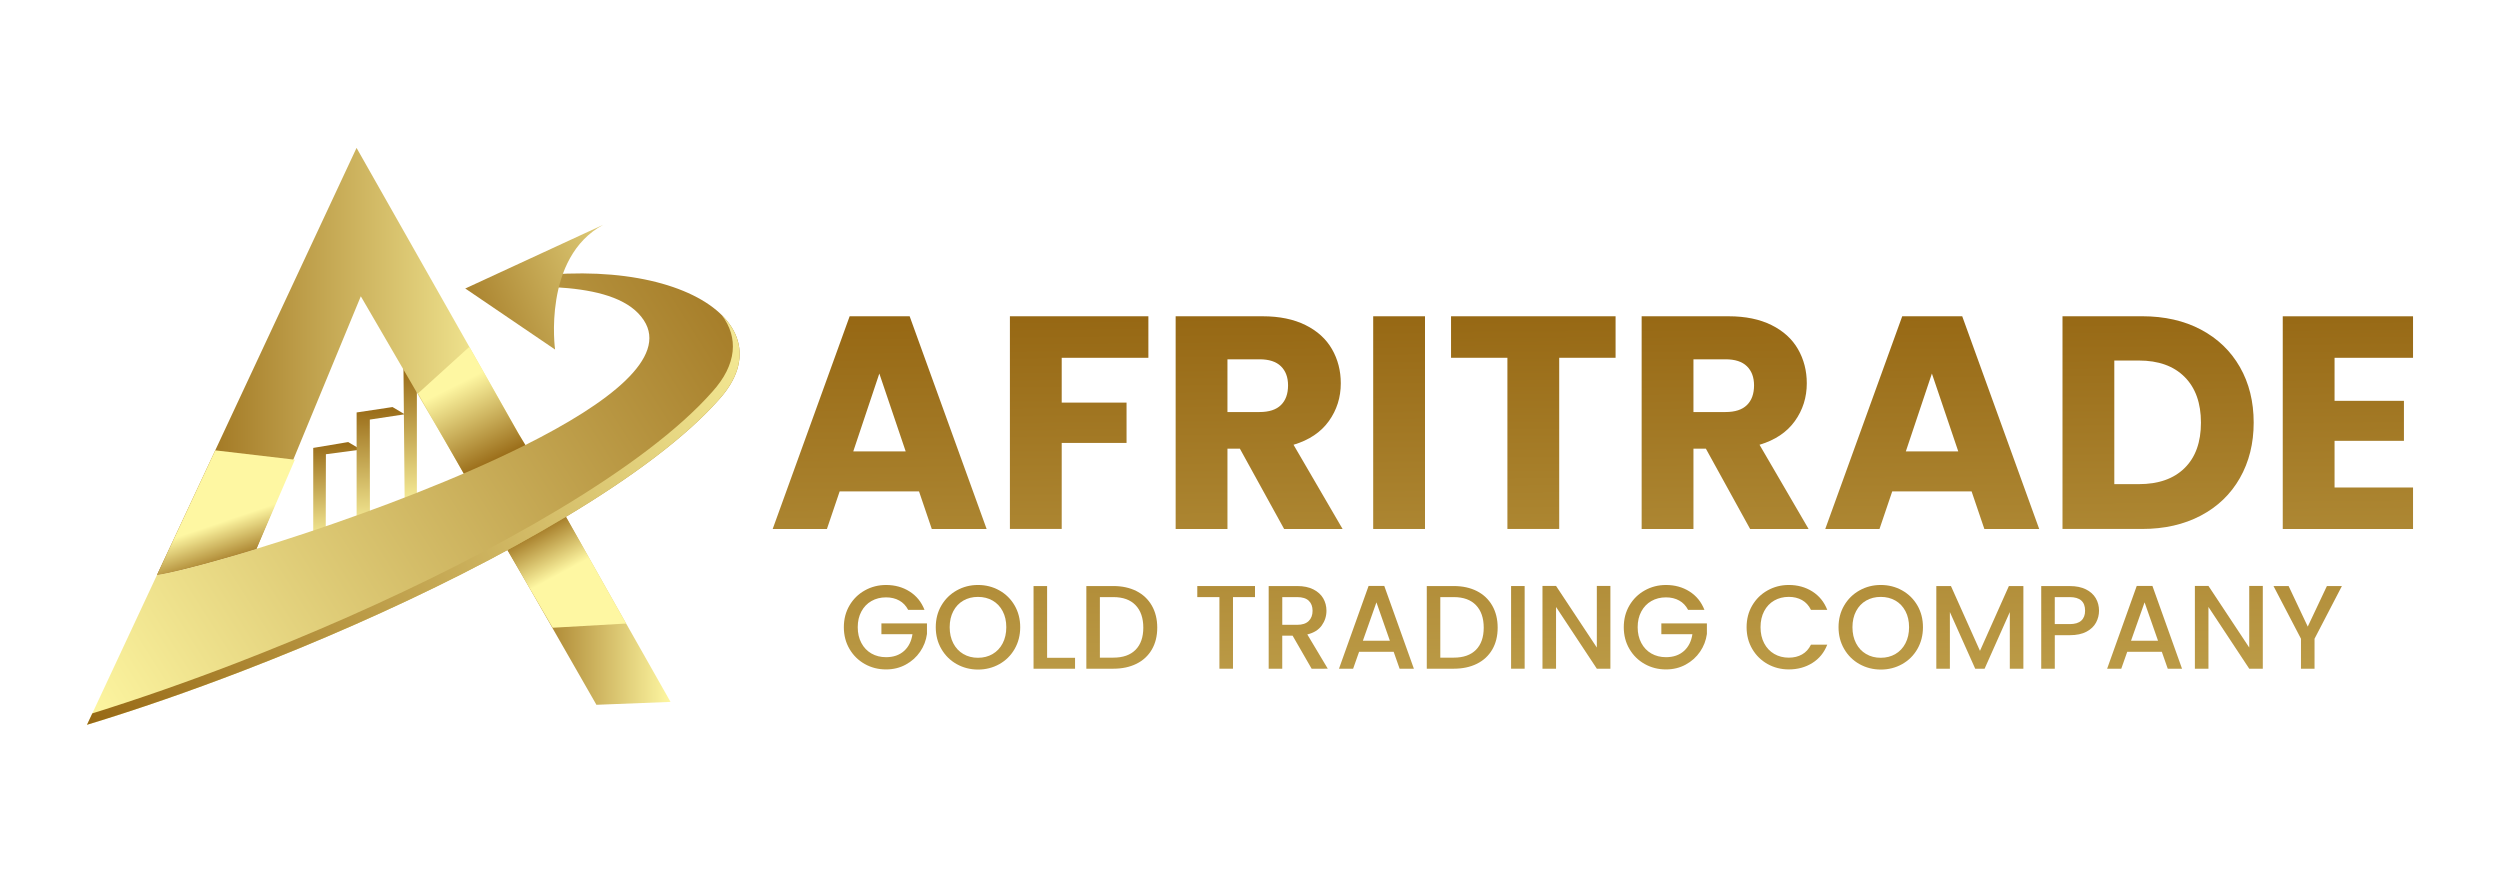 <?xml version="1.0" encoding="utf-8"?>
<!-- Generator: Adobe Illustrator 24.3.0, SVG Export Plug-In . SVG Version: 6.00 Build 0)  -->
<svg version="1.1" id="Layer_1" xmlns="http://www.w3.org/2000/svg" xmlns:xlink="http://www.w3.org/1999/xlink" x="0px" y="0px"
	 viewBox="0 0 1080 377" style="enable-background:new 0 0 1080 377;" xml:space="preserve">
<style type="text/css">
	.st0{fill:url(#SVGID_1_);}
	.st1{fill:url(#SVGID_2_);}
	.st2{fill:url(#SVGID_3_);}
	.st3{fill-rule:evenodd;clip-rule:evenodd;fill:url(#SVGID_4_);}
	.st4{fill-rule:evenodd;clip-rule:evenodd;fill:url(#SVGID_5_);}
	.st5{filter:url(#Adobe_OpacityMaskFilter);}
	.st6{filter:url(#Adobe_OpacityMaskFilter_1_);}
	.st7{mask:url(#SVGID_6_);fill-rule:evenodd;clip-rule:evenodd;fill:url(#SVGID_7_);}
	.st8{fill-rule:evenodd;clip-rule:evenodd;fill:url(#SVGID_8_);}
	.st9{filter:url(#Adobe_OpacityMaskFilter_2_);}
	.st10{filter:url(#Adobe_OpacityMaskFilter_3_);}
	.st11{mask:url(#SVGID_9_);fill-rule:evenodd;clip-rule:evenodd;fill:url(#SVGID_10_);}
	.st12{fill-rule:evenodd;clip-rule:evenodd;fill:url(#SVGID_11_);}
	.st13{fill-rule:evenodd;clip-rule:evenodd;fill:url(#SVGID_12_);}
	.st14{filter:url(#Adobe_OpacityMaskFilter_4_);}
	.st15{filter:url(#Adobe_OpacityMaskFilter_5_);}
	.st16{mask:url(#SVGID_13_);fill-rule:evenodd;clip-rule:evenodd;fill:url(#SVGID_14_);}
	.st17{fill-rule:evenodd;clip-rule:evenodd;fill:url(#SVGID_15_);}
	.st18{filter:url(#Adobe_OpacityMaskFilter_6_);}
	.st19{filter:url(#Adobe_OpacityMaskFilter_7_);}
	.st20{mask:url(#SVGID_16_);fill-rule:evenodd;clip-rule:evenodd;fill:url(#SVGID_17_);}
	.st21{fill-rule:evenodd;clip-rule:evenodd;fill:url(#SVGID_18_);}
	.st22{fill-rule:evenodd;clip-rule:evenodd;fill:url(#SVGID_19_);}
	.st23{fill:url(#SVGID_20_);}
	.st24{fill:url(#SVGID_21_);}
	.st25{fill:url(#SVGID_22_);}
	.st26{fill:url(#SVGID_23_);}
	.st27{fill:url(#SVGID_24_);}
	.st28{fill:url(#SVGID_25_);}
	.st29{fill:url(#SVGID_26_);}
	.st30{fill:url(#SVGID_27_);}
	.st31{fill:url(#SVGID_28_);}
	.st32{fill:url(#SVGID_29_);}
	.st33{fill:url(#SVGID_30_);}
	.st34{fill:url(#SVGID_31_);}
	.st35{fill:url(#SVGID_32_);}
	.st36{fill:url(#SVGID_33_);}
	.st37{fill:url(#SVGID_34_);}
	.st38{fill:url(#SVGID_35_);}
	.st39{fill:url(#SVGID_36_);}
	.st40{fill:url(#SVGID_37_);}
	.st41{fill:url(#SVGID_38_);}
	.st42{fill:url(#SVGID_39_);}
	.st43{fill:url(#SVGID_40_);}
	.st44{fill:url(#SVGID_41_);}
	.st45{fill:url(#SVGID_42_);}
	.st46{fill:url(#SVGID_43_);}
	.st47{fill:url(#SVGID_44_);}
	.st48{fill:url(#SVGID_45_);}
	.st49{fill:url(#SVGID_46_);}
</style>
<g>
	<g>
		<g>
			<linearGradient id="SVGID_1_" gradientUnits="userSpaceOnUse" x1="145.65" y1="188.693" x2="145.15" y2="236.264">
				<stop  offset="0" style="stop-color:#93630F"/>
				<stop  offset="1" style="stop-color:#FEF7A2"/>
			</linearGradient>
			<path class="st0" d="M155.87,194.24l-1.8,0.24l-13.28,1.75l-0.07,33.95l0,2.27c-1.88,0.46-3.68,0.87-5.4,1.21v-40.16l15.1-2.53
				l3.65,2.18L155.87,194.24z"/>
			<linearGradient id="SVGID_2_" gradientUnits="userSpaceOnUse" x1="164.514" y1="173.055" x2="163.901" y2="231.415">
				<stop  offset="0" style="stop-color:#93630F"/>
				<stop  offset="1" style="stop-color:#FEF7A2"/>
			</linearGradient>
			<path class="st1" d="M174.48,179.03l-14.72,2.23l0.04,40.47l0,4.28c-1.88,0.82-3.74,1.56-5.56,2.24l-0.18-0.04v-50.03l15.51-2.33
				l4.89,2.9l0.36,0.21L174.48,179.03z"/>
			<linearGradient id="SVGID_3_" gradientUnits="userSpaceOnUse" x1="177.525" y1="155.814" x2="176.832" y2="221.703">
				<stop  offset="0" style="stop-color:#93630F"/>
				<stop  offset="1" style="stop-color:#FEF7A2"/>
			</linearGradient>
			<path class="st2" d="M180.09,161.8v53.04c-1.65,1.13-3.4,2.26-5.26,3.4l-0.03-3.15l-0.32-36.06l0-0.27l-0.18-19.88L180.09,161.8z
				"/>
		</g>
		<linearGradient id="SVGID_4_" gradientUnits="userSpaceOnUse" x1="67.83" y1="156.124" x2="226.818" y2="156.124">
			<stop  offset="0" style="stop-color:#93630F"/>
			<stop  offset="1" style="stop-color:#FEF7A2"/>
		</linearGradient>
		<path class="st3" d="M226.82,192.31c-8.33,4.16-17.23,8.25-26.42,12.21l-44.53-76.53l-45.1,109.12
			c-19.97,6.12-35.8,10.19-42.94,11.26l25.15-53.81l61.05-130.67L226.82,192.31z"/>
		<linearGradient id="SVGID_5_" gradientUnits="userSpaceOnUse" x1="219.339" y1="263.894" x2="289.675" y2="263.894">
			<stop  offset="0" style="stop-color:#93630F"/>
			<stop  offset="1" style="stop-color:#FEF7A2"/>
		</linearGradient>
		<path class="st4" d="M289.67,303.22l-32.01,1.25l-38.32-66.9c8.7-4.72,17.08-9.48,25.05-14.27l2.29,4.03L289.67,303.22z"/>
		<defs>
			<filter id="Adobe_OpacityMaskFilter" filterUnits="userSpaceOnUse" x="213.75" y="204.88" width="56.74" height="66.31">
				<feFlood  style="flood-color:white;flood-opacity:1" result="back"/>
				<feBlend  in="SourceGraphic" in2="back" mode="normal"/>
			</filter>
		</defs>
		<mask maskUnits="userSpaceOnUse" x="213.75" y="204.88" width="56.74" height="66.31" id="SVGID_6_">
			<g class="st5">
				<defs>
					<filter id="Adobe_OpacityMaskFilter_1_" filterUnits="userSpaceOnUse" x="192.04" y="204.88" width="77.78" height="73.11">
						<feFlood  style="flood-color:white;flood-opacity:1" result="back"/>
						<feBlend  in="SourceGraphic" in2="back" mode="normal"/>
					</filter>
				</defs>
				<mask maskUnits="userSpaceOnUse" x="192.04" y="204.88" width="77.78" height="73.11" id="SVGID_6_">
				</mask>
				<linearGradient id="SVGID_7_" gradientUnits="userSpaceOnUse" x1="220.154" y1="230.891" x2="232.143" y2="253.205">
					<stop  offset="0" style="stop-color:#FFFFFF"/>
					<stop  offset="1" style="stop-color:#000000"/>
				</linearGradient>
				<polygon class="st7" points="269.82,269.83 234.17,204.88 192.04,230.53 216.72,277.99 				"/>
			</g>
		</mask>
		<linearGradient id="SVGID_8_" gradientUnits="userSpaceOnUse" x1="229.698" y1="225.739" x2="241.673" y2="248.026">
			<stop  offset="0" style="stop-color:#93630F"/>
			<stop  offset="1" style="stop-color:#FEF7A2"/>
		</linearGradient>
		<polygon class="st8" points="270.49,269.37 234.17,204.88 213.75,228.34 238.74,271.19 		"/>
		<defs>
			<filter id="Adobe_OpacityMaskFilter_2_" filterUnits="userSpaceOnUse" x="180.59" y="149.84" width="54.03" height="55.52">
				<feFlood  style="flood-color:white;flood-opacity:1" result="back"/>
				<feBlend  in="SourceGraphic" in2="back" mode="normal"/>
			</filter>
		</defs>
		<mask maskUnits="userSpaceOnUse" x="180.59" y="149.84" width="54.03" height="55.52" id="SVGID_9_">
			<g class="st9">
				<defs>
					<filter id="Adobe_OpacityMaskFilter_3_" filterUnits="userSpaceOnUse" x="164.01" y="149.84" width="70.62" height="76.91">
						<feFlood  style="flood-color:white;flood-opacity:1" result="back"/>
						<feBlend  in="SourceGraphic" in2="back" mode="normal"/>
					</filter>
				</defs>
				<mask maskUnits="userSpaceOnUse" x="164.01" y="149.84" width="70.62" height="76.91" id="SVGID_9_">
				</mask>
				<linearGradient id="SVGID_10_" gradientUnits="userSpaceOnUse" x1="205.139" y1="206.476" x2="187.321" y2="171.173">
					<stop  offset="0" style="stop-color:#FFFFFF"/>
					<stop  offset="1" style="stop-color:#000000"/>
				</linearGradient>
				<polygon class="st11" points="164.01,184.99 187.66,226.75 234.62,204.88 223.91,187.17 202.75,149.84 				"/>
			</g>
		</mask>
		<linearGradient id="SVGID_11_" gradientUnits="userSpaceOnUse" x1="214.775" y1="201.613" x2="196.957" y2="166.309">
			<stop  offset="0" style="stop-color:#93630F"/>
			<stop  offset="1" style="stop-color:#FEF7A2"/>
		</linearGradient>
		<polygon class="st12" points="180.59,169.94 200.76,205.36 234.62,204.88 223.91,187.17 202.75,149.84 		"/>
		<linearGradient id="SVGID_12_" gradientUnits="userSpaceOnUse" x1="365.762" y1="83.385" x2="27.382" y2="297.869">
			<stop  offset="0" style="stop-color:#93630F"/>
			<stop  offset="1" style="stop-color:#FEF7A2"/>
		</linearGradient>
		<path class="st13" d="M310.61,172.6c-14.29,16.18-37.64,33.57-66.22,50.72c-13.83,8.29-28.89,16.54-44.72,24.57
			c-29.8,15.11-62.41,29.46-94.9,41.96c-22.79,8.78-45.52,16.65-67.19,23.26l30.26-64.76c9.6-1.43,34.91-8.29,64.86-18.27l0.01,0
			c15.03-5.02,31.2-10.81,47.16-17.11c16.4-6.46,32.54-13.46,46.95-20.66c36.52-18.28,61.82-37.95,51.32-53.94
			c-11.43-17.53-49.88-14.88-77.14-13.73C285.01,103.51,342.49,137.42,310.61,172.6z"/>
		<defs>
			<filter id="Adobe_OpacityMaskFilter_4_" filterUnits="userSpaceOnUse" x="37.57" y="136.18" width="281.97" height="176.94">
				<feFlood  style="flood-color:white;flood-opacity:1" result="back"/>
				<feBlend  in="SourceGraphic" in2="back" mode="normal"/>
			</filter>
		</defs>
		<mask maskUnits="userSpaceOnUse" x="37.57" y="136.18" width="281.97" height="176.94" id="SVGID_13_">
			<g class="st14">
				<defs>
					<filter id="Adobe_OpacityMaskFilter_5_" filterUnits="userSpaceOnUse" x="37.57" y="136.18" width="281.97" height="176.94">
						<feFlood  style="flood-color:white;flood-opacity:1" result="back"/>
						<feBlend  in="SourceGraphic" in2="back" mode="normal"/>
					</filter>
				</defs>
				<mask maskUnits="userSpaceOnUse" x="37.57" y="136.18" width="281.97" height="176.94" id="SVGID_13_">
				</mask>
				<linearGradient id="SVGID_14_" gradientUnits="userSpaceOnUse" x1="14.892" y1="297.616" x2="361.266" y2="147.077">
					<stop  offset="0" style="stop-color:#000000"/>
					<stop  offset="1" style="stop-color:#FFFFFF"/>
				</linearGradient>
				<path class="st16" d="M310.61,172.6c-14.3,16.19-37.65,33.56-66.23,50.72c-13.83,8.3-28.89,16.55-44.73,24.58
					c-29.79,15.11-62.4,29.45-94.9,41.96c-22.79,8.78-45.51,16.66-67.19,23.26l2.31-4.93c20.09-6.27,41.01-13.58,61.97-21.65
					c32.49-12.51,65.11-26.86,94.9-41.96c15.84-8.04,30.9-16.28,44.73-24.58c28.58-17.15,51.93-34.54,66.21-50.72
					c10.76-11.87,11.35-23.58,4.17-33.09C321.95,146.2,322.65,159.31,310.61,172.6z"/>
			</g>
		</mask>
		<linearGradient id="SVGID_15_" gradientUnits="userSpaceOnUse" x1="14.892" y1="297.616" x2="361.266" y2="147.077">
			<stop  offset="0" style="stop-color:#93630F"/>
			<stop  offset="1" style="stop-color:#FEF7A2"/>
		</linearGradient>
		<path class="st17" d="M310.61,172.6c-14.3,16.19-37.65,33.56-66.23,50.72c-13.83,8.3-28.89,16.55-44.73,24.58
			c-29.79,15.11-62.4,29.45-94.9,41.96c-22.79,8.78-45.51,16.66-67.19,23.26l2.31-4.93c20.09-6.27,41.01-13.58,61.97-21.65
			c32.49-12.51,65.11-26.86,94.9-41.96c15.84-8.04,30.9-16.28,44.73-24.58c28.58-17.15,51.93-34.54,66.21-50.72
			c10.76-11.87,11.35-23.58,4.17-33.09C321.95,146.2,322.65,159.31,310.61,172.6z"/>
		<defs>
			<filter id="Adobe_OpacityMaskFilter_6_" filterUnits="userSpaceOnUse" x="67.83" y="194.55" width="59.55" height="53.81">
				<feFlood  style="flood-color:white;flood-opacity:1" result="back"/>
				<feBlend  in="SourceGraphic" in2="back" mode="normal"/>
			</filter>
		</defs>
		<mask maskUnits="userSpaceOnUse" x="67.83" y="194.55" width="59.55" height="53.81" id="SVGID_16_">
			<g class="st18">
				<defs>
					<filter id="Adobe_OpacityMaskFilter_7_" filterUnits="userSpaceOnUse" x="67.83" y="183.52" width="86.62" height="64.84">
						<feFlood  style="flood-color:white;flood-opacity:1" result="back"/>
						<feBlend  in="SourceGraphic" in2="back" mode="normal"/>
					</filter>
				</defs>
				<mask maskUnits="userSpaceOnUse" x="67.83" y="183.52" width="86.62" height="64.84" id="SVGID_16_">
				</mask>
				<linearGradient id="SVGID_17_" gradientUnits="userSpaceOnUse" x1="119.425" y1="240.263" x2="112.543" y2="220.058">
					<stop  offset="0" style="stop-color:#FFFFFF"/>
					<stop  offset="1" style="stop-color:#000000"/>
				</linearGradient>
				<path class="st20" d="M154.45,183.52l-21.75,46.57h-0.01c-29.95,9.98-55.26,16.84-64.86,18.28l25.15-53.81L154.45,183.52z"/>
			</g>
		</mask>
		<linearGradient id="SVGID_18_" gradientUnits="userSpaceOnUse" x1="104.847" y1="244.724" x2="98.027" y2="224.705">
			<stop  offset="0" style="stop-color:#93630F"/>
			<stop  offset="1" style="stop-color:#FEF7A2"/>
		</linearGradient>
		<path class="st21" d="M127.39,198.59l-16.61,38.51c-5.8,1.92-33.81,10-42.94,11.26l25.15-53.81L127.39,198.59z"/>
		<linearGradient id="SVGID_19_" gradientUnits="userSpaceOnUse" x1="181.843" y1="154.386" x2="304.878" y2="99.784">
			<stop  offset="0" style="stop-color:#93630F"/>
			<stop  offset="1" style="stop-color:#FEF7A2"/>
		</linearGradient>
		<path class="st22" d="M201,124.63L239.79,151c0,0-5.51-39.68,20.83-53.91L201,124.63z"/>
	</g>
	<g>
		<g>
			<linearGradient id="SVGID_20_" gradientUnits="userSpaceOnUse" x1="378.863" y1="123.323" x2="383.784" y2="578.457">
				<stop  offset="0" style="stop-color:#93630F"/>
				<stop  offset="1" style="stop-color:#FEF7A2"/>
			</linearGradient>
			<path class="st23" d="M397.02,212.29h-34.29l-5.5,16.23H333.8l33.25-91.89h25.92l33.25,91.89h-23.69L397.02,212.29z
				 M391.26,195.01l-11.39-33.64l-11.26,33.64H391.26z"/>
			<linearGradient id="SVGID_21_" gradientUnits="userSpaceOnUse" x1="465.542" y1="122.386" x2="470.462" y2="577.52">
				<stop  offset="0" style="stop-color:#93630F"/>
				<stop  offset="1" style="stop-color:#FEF7A2"/>
			</linearGradient>
			<path class="st24" d="M496.1,136.63v17.93h-37.44v19.37h28.01v17.41h-28.01v37.17h-22.38v-91.89H496.1z"/>
			<linearGradient id="SVGID_22_" gradientUnits="userSpaceOnUse" x1="542.785" y1="121.551" x2="547.705" y2="576.685">
				<stop  offset="0" style="stop-color:#93630F"/>
				<stop  offset="1" style="stop-color:#FEF7A2"/>
			</linearGradient>
			<path class="st25" d="M554.74,228.52l-19.11-34.69h-5.37v34.69h-22.38v-91.89h37.57c7.24,0,13.42,1.27,18.52,3.8
				c5.1,2.53,8.92,6,11.45,10.41c2.53,4.41,3.8,9.32,3.8,14.73c0,6.11-1.72,11.56-5.17,16.36c-3.45,4.8-8.53,8.2-15.25,10.21
				l21.2,36.39H554.74z M530.26,178h13.87c4.1,0,7.18-1,9.23-3.01c2.05-2.01,3.08-4.84,3.08-8.51c0-3.49-1.03-6.24-3.08-8.25
				c-2.05-2.01-5.13-3.01-9.23-3.01h-13.87V178z"/>
			<linearGradient id="SVGID_23_" gradientUnits="userSpaceOnUse" x1="603.745" y1="120.892" x2="608.666" y2="576.026">
				<stop  offset="0" style="stop-color:#93630F"/>
				<stop  offset="1" style="stop-color:#FEF7A2"/>
			</linearGradient>
			<path class="st26" d="M615.6,136.63v91.89h-22.38v-91.89H615.6z"/>
			<linearGradient id="SVGID_24_" gradientUnits="userSpaceOnUse" x1="662.123" y1="120.261" x2="667.043" y2="575.394">
				<stop  offset="0" style="stop-color:#93630F"/>
				<stop  offset="0.166" style="stop-color:#A57C27"/>
				<stop  offset="1" style="stop-color:#FEF7A2"/>
			</linearGradient>
			<path class="st27" d="M697.93,136.63v17.93h-24.35v73.95h-22.38v-73.95h-24.35v-17.93H697.93z"/>
			<linearGradient id="SVGID_25_" gradientUnits="userSpaceOnUse" x1="744.069" y1="119.375" x2="748.99" y2="574.509">
				<stop  offset="0" style="stop-color:#93630F"/>
				<stop  offset="1" style="stop-color:#FEF7A2"/>
			</linearGradient>
			<path class="st28" d="M756.05,228.52l-19.11-34.69h-5.37v34.69h-22.38v-91.89h37.57c7.24,0,13.42,1.27,18.52,3.8
				c5.1,2.53,8.92,6,11.45,10.41c2.53,4.41,3.8,9.32,3.8,14.73c0,6.11-1.72,11.56-5.17,16.36c-3.45,4.8-8.53,8.2-15.25,10.21
				l21.2,36.39H756.05z M731.57,178h13.87c4.1,0,7.18-1,9.23-3.01c2.05-2.01,3.08-4.84,3.08-8.51c0-3.49-1.03-6.24-3.08-8.25
				c-2.05-2.01-5.13-3.01-9.23-3.01h-13.87V178z"/>
			<linearGradient id="SVGID_26_" gradientUnits="userSpaceOnUse" x1="833.522" y1="118.408" x2="838.442" y2="573.542">
				<stop  offset="0" style="stop-color:#93630F"/>
				<stop  offset="1" style="stop-color:#FEF7A2"/>
			</linearGradient>
			<path class="st29" d="M851.73,212.29h-34.29l-5.5,16.23h-23.43l33.25-91.89h25.92l33.25,91.89h-23.69L851.73,212.29z
				 M845.97,195.01l-11.39-33.64l-11.26,33.64H845.97z"/>
			<linearGradient id="SVGID_27_" gradientUnits="userSpaceOnUse" x1="931.34" y1="117.351" x2="936.26" y2="572.484">
				<stop  offset="0" style="stop-color:#93630F"/>
				<stop  offset="1" style="stop-color:#FEF7A2"/>
			</linearGradient>
			<path class="st30" d="M950.81,142.39c7.24,3.84,12.85,9.23,16.82,16.16c3.97,6.94,5.96,14.94,5.96,24.02
				c0,8.99-1.99,16.97-5.96,23.95c-3.97,6.98-9.6,12.39-16.89,16.23c-7.29,3.84-15.73,5.76-25.33,5.76H891v-91.89h34.42
				C935.11,136.63,943.57,138.55,950.81,142.39z M943.74,202.21c4.71-4.62,7.07-11.17,7.07-19.63c0-8.46-2.36-15.05-7.07-19.76
				c-4.71-4.71-11.3-7.07-19.76-7.07h-10.6v53.4h10.6C932.44,209.15,939.03,206.84,943.74,202.21z"/>
			<linearGradient id="SVGID_28_" gradientUnits="userSpaceOnUse" x1="1013.579" y1="116.462" x2="1018.499" y2="571.595">
				<stop  offset="0" style="stop-color:#93630F"/>
				<stop  offset="1" style="stop-color:#FEF7A2"/>
			</linearGradient>
			<path class="st31" d="M1008.53,154.57v18.59h29.97v17.28h-29.97v20.16h33.9v17.93h-56.28v-91.89h56.28v17.93H1008.53z"/>
		</g>
		<g>
			<linearGradient id="SVGID_29_" gradientUnits="userSpaceOnUse" x1="380.897" y1="123.302" x2="385.817" y2="578.435">
				<stop  offset="0" style="stop-color:#93630F"/>
				<stop  offset="1" style="stop-color:#FEF7A2"/>
			</linearGradient>
			<path class="st32" d="M392.32,263.45c-0.93-1.78-2.21-3.13-3.85-4.03c-1.64-0.91-3.55-1.36-5.7-1.36c-2.36,0-4.47,0.53-6.32,1.59
				c-1.85,1.06-3.3,2.57-4.34,4.52c-1.05,1.95-1.57,4.21-1.57,6.78c0,2.57,0.52,4.84,1.57,6.81c1.04,1.97,2.49,3.49,4.34,4.55
				c1.85,1.06,3.96,1.59,6.32,1.59c3.19,0,5.77-0.89,7.76-2.67c1.99-1.78,3.2-4.2,3.65-7.25h-13.41v-4.68h19.68v4.57
				c-0.38,2.78-1.36,5.33-2.95,7.66c-1.59,2.33-3.67,4.19-6.22,5.58c-2.55,1.39-5.39,2.08-8.5,2.08c-3.36,0-6.42-0.78-9.2-2.34
				c-2.77-1.56-4.98-3.73-6.6-6.5c-1.63-2.78-2.44-5.91-2.44-9.4c0-3.49,0.81-6.63,2.44-9.4c1.63-2.78,3.84-4.94,6.63-6.5
				c2.79-1.56,5.85-2.34,9.17-2.34c3.8,0,7.19,0.93,10.15,2.8c2.96,1.87,5.11,4.51,6.45,7.94H392.32z"/>
			<linearGradient id="SVGID_30_" gradientUnits="userSpaceOnUse" x1="420.886" y1="122.869" x2="425.807" y2="578.002">
				<stop  offset="0" style="stop-color:#93630F"/>
				<stop  offset="1" style="stop-color:#FEF7A2"/>
			</linearGradient>
			<path class="st33" d="M413.32,286.91c-2.79-1.56-5-3.73-6.63-6.53c-1.63-2.79-2.44-5.93-2.44-9.43c0-3.49,0.81-6.63,2.44-9.4
				c1.63-2.78,3.84-4.94,6.63-6.5c2.79-1.56,5.85-2.34,9.17-2.34c3.36,0,6.43,0.78,9.22,2.34c2.79,1.56,4.99,3.73,6.6,6.5
				c1.61,2.78,2.42,5.91,2.42,9.4c0,3.49-0.81,6.64-2.42,9.43c-1.61,2.79-3.81,4.97-6.6,6.53c-2.79,1.56-5.87,2.34-9.22,2.34
				C419.16,289.24,416.11,288.46,413.32,286.91z M428.81,282.54c1.85-1.08,3.3-2.62,4.34-4.62c1.04-2,1.57-4.32,1.57-6.96
				c0-2.64-0.52-4.95-1.57-6.94c-1.05-1.99-2.49-3.51-4.34-4.57c-1.85-1.06-3.96-1.59-6.32-1.59c-2.36,0-4.47,0.53-6.32,1.59
				c-1.85,1.06-3.3,2.59-4.34,4.57c-1.05,1.99-1.57,4.3-1.57,6.94c0,2.64,0.52,4.96,1.57,6.96c1.04,2,2.49,3.55,4.34,4.62
				c1.85,1.08,3.96,1.62,6.32,1.62C424.85,284.16,426.96,283.62,428.81,282.54z"/>
			<linearGradient id="SVGID_31_" gradientUnits="userSpaceOnUse" x1="453.677" y1="122.515" x2="458.597" y2="577.648">
				<stop  offset="0" style="stop-color:#93630F"/>
				<stop  offset="1" style="stop-color:#FEF7A2"/>
			</linearGradient>
			<path class="st34" d="M452.34,284.16h12.08v4.73h-17.93v-35.71h5.86V284.16z"/>
			<linearGradient id="SVGID_32_" gradientUnits="userSpaceOnUse" x1="482.904" y1="122.199" x2="487.825" y2="577.332">
				<stop  offset="0" style="stop-color:#93630F"/>
				<stop  offset="1" style="stop-color:#FEF7A2"/>
			</linearGradient>
			<path class="st35" d="M490.96,255.35c2.86,1.46,5.07,3.55,6.63,6.27c1.56,2.72,2.34,5.9,2.34,9.53s-0.78,6.78-2.34,9.46
				c-1.56,2.67-3.77,4.72-6.63,6.14c-2.86,1.42-6.19,2.13-9.99,2.13H469.3v-35.71h11.66C484.76,253.17,488.09,253.9,490.96,255.35z
				 M490.57,280.71c2.23-2.26,3.34-5.45,3.34-9.56c0-4.14-1.11-7.38-3.34-9.71c-2.23-2.33-5.43-3.49-9.61-3.49h-5.81v26.15h5.81
				C485.14,284.1,488.34,282.97,490.57,280.71z"/>
			<linearGradient id="SVGID_33_" gradientUnits="userSpaceOnUse" x1="528.252" y1="121.709" x2="533.172" y2="576.842">
				<stop  offset="0" style="stop-color:#93630F"/>
				<stop  offset="1" style="stop-color:#FEF7A2"/>
			</linearGradient>
			<path class="st36" d="M542.16,253.17v4.78h-9.51v30.93h-5.86v-30.93h-9.56v-4.78H542.16z"/>
			<linearGradient id="SVGID_34_" gradientUnits="userSpaceOnUse" x1="559.027" y1="121.376" x2="563.947" y2="576.509">
				<stop  offset="0" style="stop-color:#93630F"/>
				<stop  offset="1" style="stop-color:#FEF7A2"/>
			</linearGradient>
			<path class="st37" d="M566.62,288.88l-8.22-14.28h-4.47v14.28h-5.86v-35.71h12.33c2.74,0,5.06,0.48,6.96,1.44
				c1.9,0.96,3.32,2.24,4.26,3.85c0.94,1.61,1.41,3.41,1.41,5.39c0,2.33-0.68,4.44-2.03,6.35c-1.35,1.9-3.43,3.2-6.24,3.88
				l8.84,14.8H566.62z M553.93,269.92h6.47c2.19,0,3.84-0.55,4.96-1.64c1.11-1.1,1.67-2.57,1.67-4.42c0-1.85-0.55-3.3-1.64-4.34
				c-1.1-1.04-2.76-1.57-4.98-1.57h-6.47V269.92z"/>
			<linearGradient id="SVGID_35_" gradientUnits="userSpaceOnUse" x1="592.808" y1="121.011" x2="597.728" y2="576.144">
				<stop  offset="0" style="stop-color:#93630F"/>
				<stop  offset="1" style="stop-color:#FEF7A2"/>
			</linearGradient>
			<path class="st38" d="M602.07,281.59h-14.95l-2.57,7.3h-6.11l12.79-35.76h6.78l12.79,35.76h-6.17L602.07,281.59z M600.43,276.81
				l-5.81-16.6l-5.86,16.6H600.43z"/>
			<linearGradient id="SVGID_36_" gradientUnits="userSpaceOnUse" x1="629.947" y1="120.609" x2="634.868" y2="575.742">
				<stop  offset="0" style="stop-color:#93630F"/>
				<stop  offset="1" style="stop-color:#FEF7A2"/>
			</linearGradient>
			<path class="st39" d="M638.02,255.35c2.86,1.46,5.07,3.55,6.63,6.27c1.56,2.72,2.34,5.9,2.34,9.53s-0.78,6.78-2.34,9.46
				c-1.56,2.67-3.77,4.72-6.63,6.14c-2.86,1.42-6.19,2.13-9.99,2.13h-11.66v-35.71h11.66C631.82,253.17,635.16,253.9,638.02,255.35z
				 M637.63,280.71c2.23-2.26,3.34-5.45,3.34-9.56c0-4.14-1.11-7.38-3.34-9.71c-2.23-2.33-5.43-3.49-9.61-3.49h-5.81v26.15h5.81
				C632.2,284.1,635.4,282.97,637.63,280.71z"/>
			<linearGradient id="SVGID_37_" gradientUnits="userSpaceOnUse" x1="654.089" y1="120.348" x2="659.009" y2="575.481">
				<stop  offset="0" style="stop-color:#93630F"/>
				<stop  offset="1" style="stop-color:#FEF7A2"/>
			</linearGradient>
			<path class="st40" d="M658.65,253.17v35.71h-5.86v-35.71H658.65z"/>
			<linearGradient id="SVGID_38_" gradientUnits="userSpaceOnUse" x1="679.392" y1="120.075" x2="684.313" y2="575.208">
				<stop  offset="0" style="stop-color:#93630F"/>
				<stop  offset="1" style="stop-color:#FEF7A2"/>
			</linearGradient>
			<path class="st41" d="M695.69,288.88h-5.86l-17.62-26.67v26.67h-5.86v-35.76h5.86l17.62,26.62v-26.62h5.86V288.88z"/>
			<linearGradient id="SVGID_39_" gradientUnits="userSpaceOnUse" x1="717.781" y1="119.659" x2="722.701" y2="574.793">
				<stop  offset="0" style="stop-color:#93630F"/>
				<stop  offset="1" style="stop-color:#FEF7A2"/>
			</linearGradient>
			<path class="st42" d="M729.25,263.45c-0.93-1.78-2.21-3.13-3.85-4.03c-1.64-0.91-3.55-1.36-5.7-1.36c-2.36,0-4.47,0.53-6.32,1.59
				c-1.85,1.06-3.3,2.57-4.34,4.52c-1.05,1.95-1.57,4.21-1.57,6.78c0,2.57,0.52,4.84,1.57,6.81c1.04,1.97,2.49,3.49,4.34,4.55
				c1.85,1.06,3.96,1.59,6.32,1.59c3.19,0,5.77-0.89,7.76-2.67c1.99-1.78,3.2-4.2,3.65-7.25h-13.41v-4.68h19.68v4.57
				c-0.38,2.78-1.36,5.33-2.95,7.66c-1.59,2.33-3.67,4.19-6.22,5.58c-2.55,1.39-5.39,2.08-8.5,2.08c-3.36,0-6.42-0.78-9.2-2.34
				c-2.78-1.56-4.98-3.73-6.6-6.5c-1.63-2.78-2.44-5.91-2.44-9.4c0-3.49,0.81-6.63,2.44-9.4c1.63-2.78,3.84-4.94,6.63-6.5
				c2.79-1.56,5.85-2.34,9.17-2.34c3.8,0,7.19,0.93,10.15,2.8c2.96,1.87,5.11,4.51,6.45,7.94H729.25z"/>
			<linearGradient id="SVGID_40_" gradientUnits="userSpaceOnUse" x1="770.346" y1="119.091" x2="775.267" y2="574.225">
				<stop  offset="0" style="stop-color:#93630F"/>
				<stop  offset="1" style="stop-color:#FEF7A2"/>
			</linearGradient>
			<path class="st43" d="M756.97,261.55c1.63-2.78,3.84-4.94,6.63-6.5c2.79-1.56,5.85-2.34,9.17-2.34c3.8,0,7.18,0.93,10.15,2.8
				c2.96,1.87,5.11,4.51,6.45,7.94h-7.04c-0.92-1.88-2.21-3.29-3.85-4.21c-1.64-0.92-3.55-1.39-5.7-1.39
				c-2.36,0-4.47,0.53-6.32,1.59c-1.85,1.06-3.3,2.59-4.34,4.57c-1.05,1.99-1.57,4.3-1.57,6.94c0,2.64,0.52,4.95,1.57,6.94
				c1.04,1.99,2.49,3.52,4.34,4.6c1.85,1.08,3.96,1.62,6.32,1.62c2.16,0,4.06-0.46,5.7-1.39c1.64-0.92,2.93-2.33,3.85-4.21h7.04
				c-1.34,3.43-3.49,6.06-6.45,7.91c-2.96,1.85-6.35,2.77-10.15,2.77c-3.36,0-6.42-0.78-9.2-2.34c-2.77-1.56-4.98-3.73-6.6-6.5
				c-1.63-2.78-2.44-5.91-2.44-9.4C754.53,267.46,755.34,264.32,756.97,261.55z"/>
			<linearGradient id="SVGID_41_" gradientUnits="userSpaceOnUse" x1="810.843" y1="118.653" x2="815.763" y2="573.787">
				<stop  offset="0" style="stop-color:#93630F"/>
				<stop  offset="1" style="stop-color:#FEF7A2"/>
			</linearGradient>
			<path class="st44" d="M803.32,286.91c-2.79-1.56-5-3.73-6.63-6.53c-1.63-2.79-2.44-5.93-2.44-9.43c0-3.49,0.81-6.63,2.44-9.4
				c1.63-2.78,3.84-4.94,6.63-6.5c2.79-1.56,5.85-2.34,9.17-2.34c3.36,0,6.43,0.78,9.22,2.34c2.79,1.56,4.99,3.73,6.6,6.5
				c1.61,2.78,2.41,5.91,2.41,9.4c0,3.49-0.81,6.64-2.41,9.43c-1.61,2.79-3.81,4.97-6.6,6.53c-2.79,1.56-5.87,2.34-9.22,2.34
				C809.17,289.24,806.11,288.46,803.32,286.91z M818.81,282.54c1.85-1.08,3.3-2.62,4.34-4.62c1.04-2,1.57-4.32,1.57-6.96
				c0-2.64-0.52-4.95-1.57-6.94c-1.05-1.99-2.49-3.51-4.34-4.57c-1.85-1.06-3.96-1.59-6.32-1.59c-2.36,0-4.47,0.53-6.32,1.59
				c-1.85,1.06-3.3,2.59-4.34,4.57c-1.05,1.99-1.57,4.3-1.57,6.94c0,2.64,0.52,4.96,1.57,6.96c1.04,2,2.49,3.55,4.34,4.62
				c1.85,1.08,3.96,1.62,6.32,1.62C814.85,284.16,816.96,283.62,818.81,282.54z"/>
			<linearGradient id="SVGID_42_" gradientUnits="userSpaceOnUse" x1="853.64" y1="118.191" x2="858.561" y2="573.324">
				<stop  offset="0" style="stop-color:#93630F"/>
				<stop  offset="1" style="stop-color:#FEF7A2"/>
			</linearGradient>
			<path class="st45" d="M874.1,253.17v35.71h-5.86v-24.46l-10.89,24.46h-4.06l-10.94-24.46v24.46h-5.86v-35.71h6.32l12.54,28
				l12.49-28H874.1z"/>
			<linearGradient id="SVGID_43_" gradientUnits="userSpaceOnUse" x1="892.579" y1="117.77" x2="897.499" y2="572.903">
				<stop  offset="0" style="stop-color:#93630F"/>
				<stop  offset="1" style="stop-color:#FEF7A2"/>
			</linearGradient>
			<path class="st46" d="M905.49,268.95c-0.86,1.61-2.23,2.92-4.11,3.93c-1.88,1.01-4.3,1.52-7.24,1.52h-6.47v14.49h-5.86v-35.71
				h12.33c2.74,0,5.06,0.47,6.96,1.41c1.9,0.94,3.32,2.22,4.27,3.83c0.94,1.61,1.41,3.41,1.41,5.4
				C906.78,265.62,906.35,267.34,905.49,268.95z M899.12,268.1c1.1-1.01,1.64-2.44,1.64-4.29c0-3.9-2.21-5.86-6.63-5.86h-6.47v11.66
				h6.47C896.37,269.61,898.03,269.11,899.12,268.1z"/>
			<linearGradient id="SVGID_44_" gradientUnits="userSpaceOnUse" x1="924.605" y1="117.424" x2="929.525" y2="572.557">
				<stop  offset="0" style="stop-color:#93630F"/>
				<stop  offset="1" style="stop-color:#FEF7A2"/>
			</linearGradient>
			<path class="st47" d="M933.91,281.59h-14.95l-2.57,7.3h-6.11l12.79-35.76h6.78l12.79,35.76h-6.17L933.91,281.59z M932.27,276.81
				l-5.81-16.6l-5.86,16.6H932.27z"/>
			<linearGradient id="SVGID_45_" gradientUnits="userSpaceOnUse" x1="961.199" y1="117.028" x2="966.12" y2="572.161">
				<stop  offset="0" style="stop-color:#93630F"/>
				<stop  offset="1" style="stop-color:#FEF7A2"/>
			</linearGradient>
			<path class="st48" d="M977.53,288.88h-5.86l-17.62-26.67v26.67h-5.86v-35.76h5.86l17.62,26.62v-26.62h5.86V288.88z"/>
			<linearGradient id="SVGID_46_" gradientUnits="userSpaceOnUse" x1="995.456" y1="116.658" x2="1000.376" y2="571.791">
				<stop  offset="0" style="stop-color:#93630F"/>
				<stop  offset="1" style="stop-color:#FEF7A2"/>
			</linearGradient>
			<path class="st49" d="M1011.7,253.17l-11.82,22.76v12.95h-5.86v-12.95l-11.87-22.76h6.53l8.27,17.52l8.27-17.52H1011.7z"/>
		</g>
	</g>
</g>
</svg>
